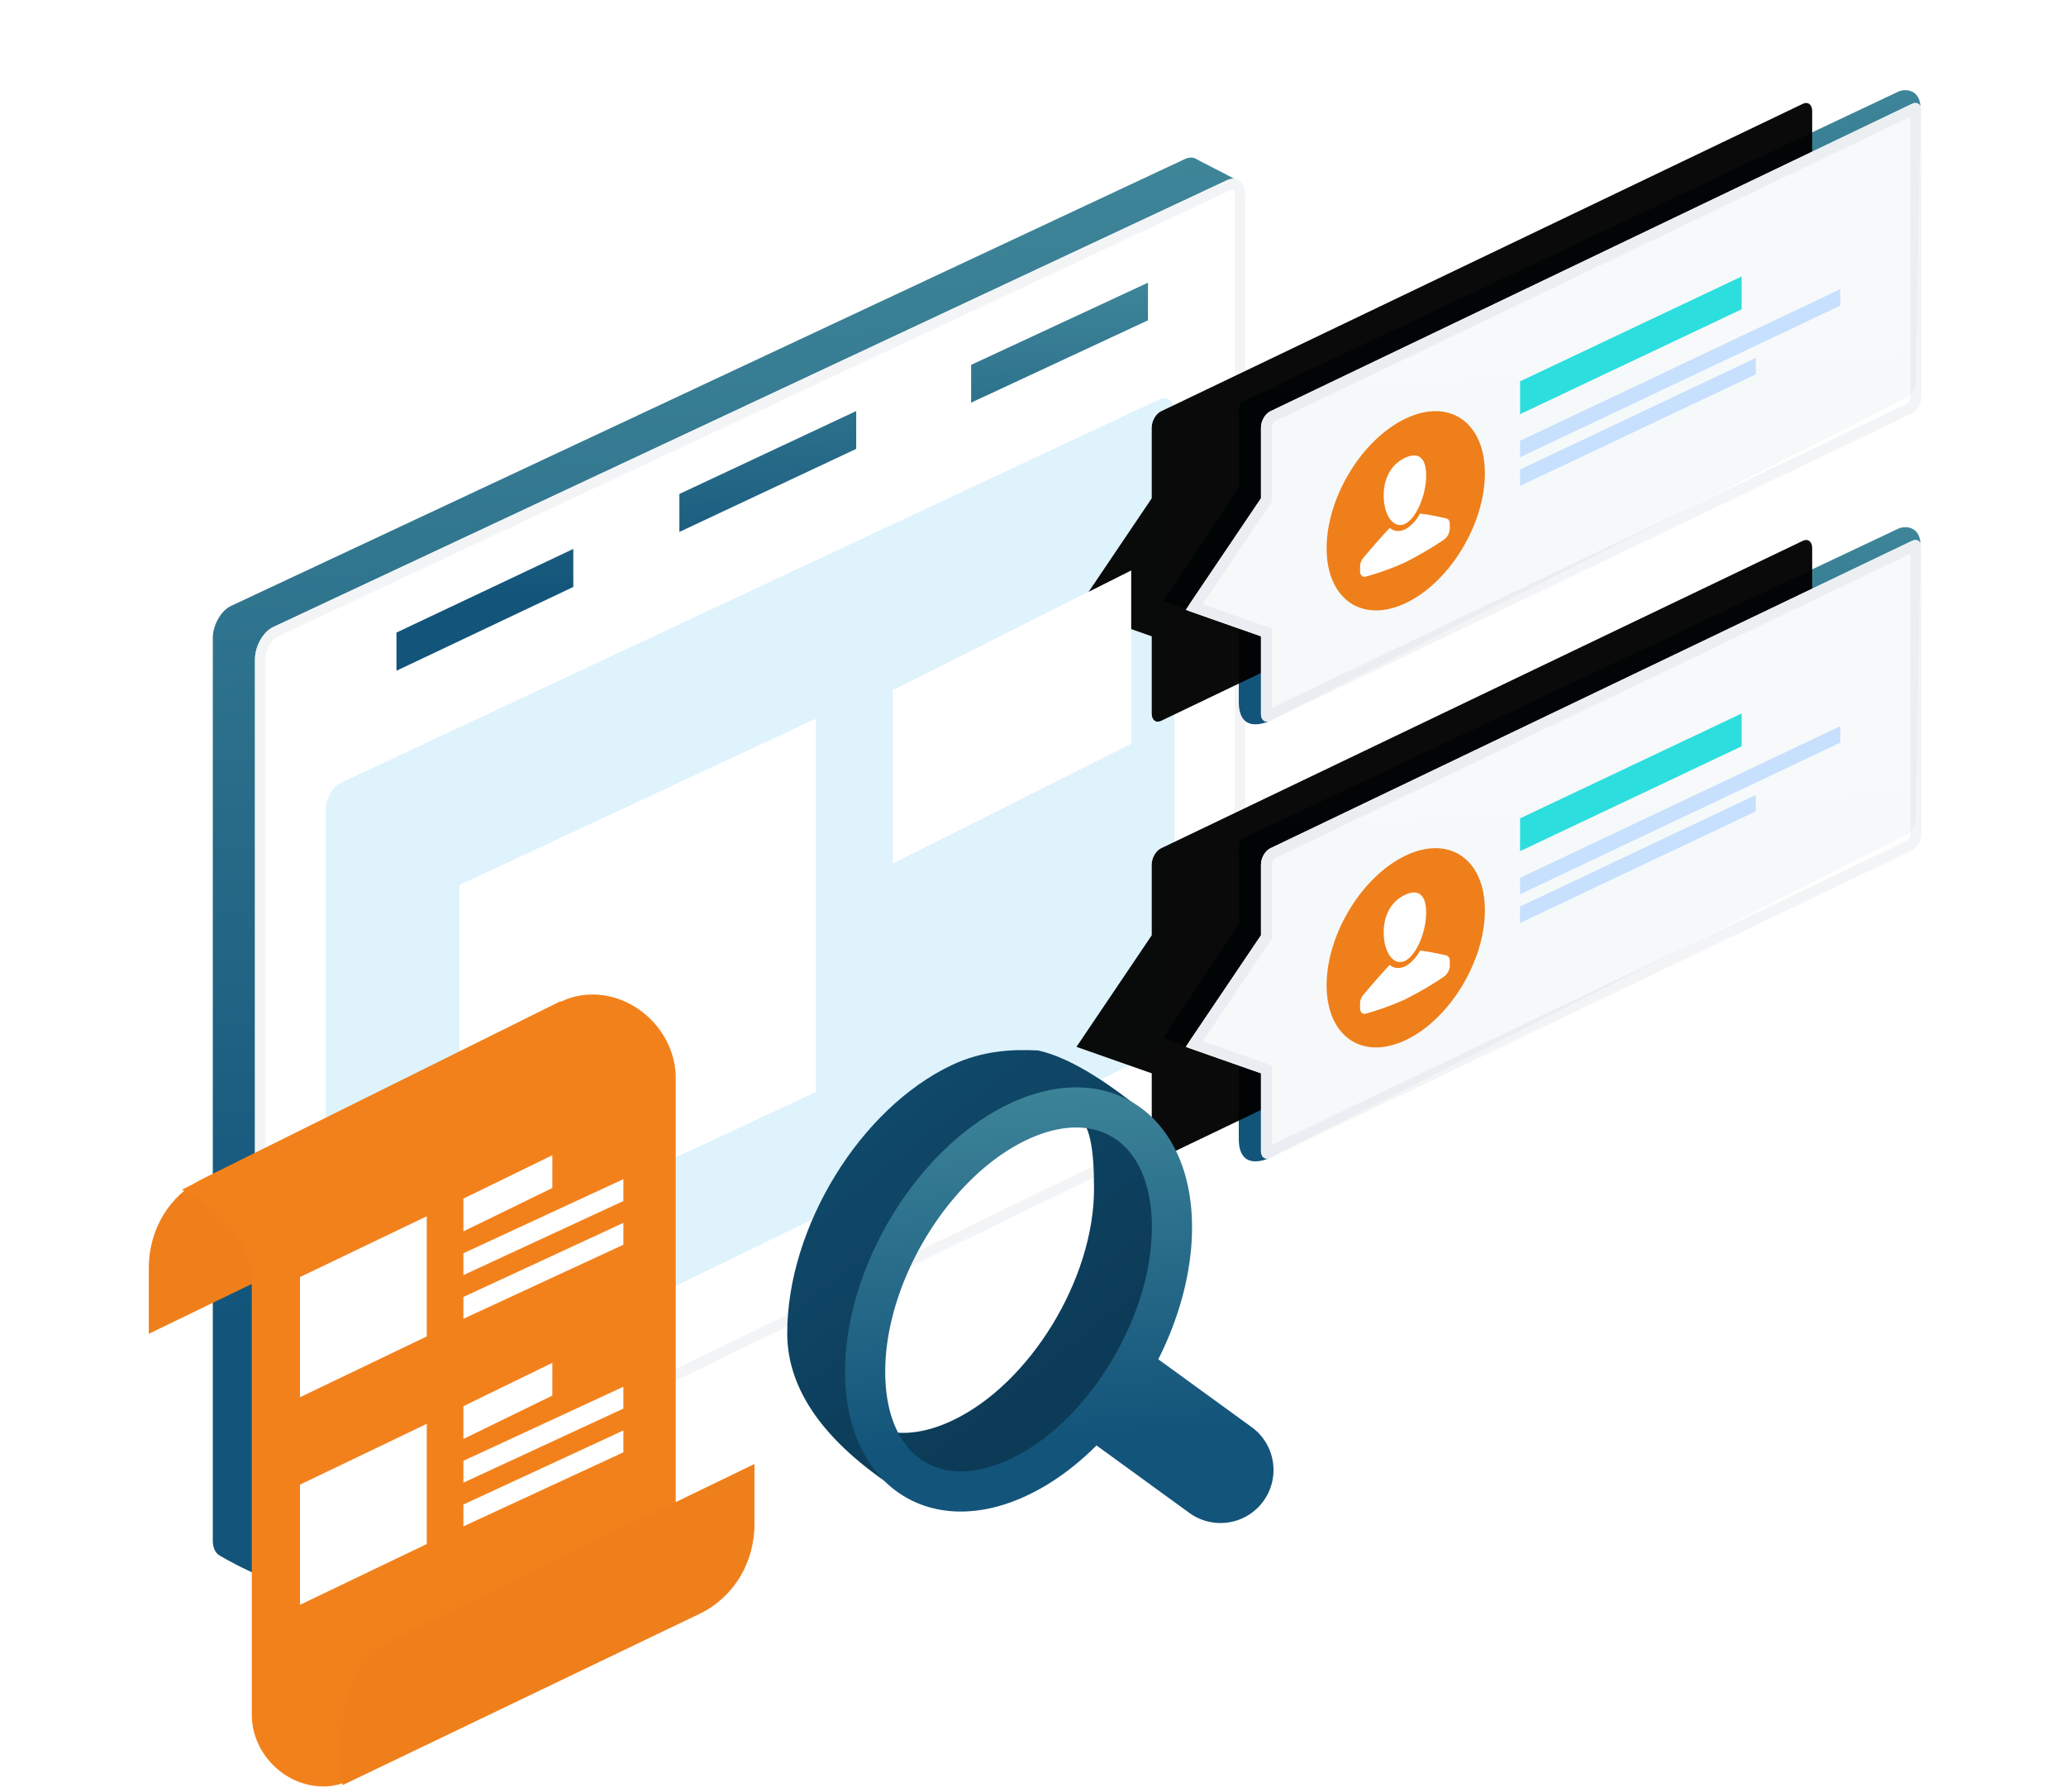 <svg xmlns="http://www.w3.org/2000/svg" xmlns:xlink="http://www.w3.org/1999/xlink" width="489"  height="424" viewBox="0 0 163 164">
    <defs>
        <filter id="a" height="114.5%" x="-14.2%" y="-8.8%" filterUnits="objectBoundingBox">
            <feOffset dx="-4" dy="-2" in="SourceAlpha" result="shadowOffsetOuter1"/>
            <feGaussianBlur in="shadowOffsetOuter1" result="shadowBlurOuter1" stdDeviation="2.5"/>
            <feColorMatrix in="shadowBlurOuter1" result="shadowMatrixOuter1" values="0 0 0 0 0.004 0 0 0 0 0.278 0 0 0 0 0.6 0 0 0 0.133 0"/>
            <feMerge>
                <feMergeNode in="shadowMatrixOuter1"/>
                <feMergeNode in="SourceGraphic"/>
            </feMerge>
        </filter>
        <linearGradient id="b" x1="62.466%" x2="50%" y1="77.912%" y2="-112.142%">
            <stop offset="0%" stop-color="#13547A"/>
            <stop offset="100%" stop-color="#80D0C7"/>
        </linearGradient>
        <path id="c" d="M5.933 43.4L93.27 2.492c.916-.423 1.658.182 1.658 1.35v81.095c0 1.168-.742 2.47-1.658 2.909l-87.337 42.42c-.915.452-1.658-.147-1.658-1.337V46.342c0-1.19.743-2.507 1.658-2.943z"/>
        <path id="e" d="M9.945 29.828L68.712 1.676c.468-.224.848.075.848.669v26.181c0 .594-.38 1.257-.848 1.48L9.945 58.16c-.468.224-.848-.075-.848-.668v-7.072l-6.891-2.422 6.891-10.211v-6.477c0-.594.38-1.256.848-1.48z"/>
        <filter id="d" width="159.4%" height="170.6%" x="-44.5%" y="-35.3%" filterUnits="objectBoundingBox">
            <feOffset dx="-10" in="SourceAlpha" result="shadowOffsetOuter1"/>
            <feGaussianBlur in="shadowOffsetOuter1" result="shadowBlurOuter1" stdDeviation="5"/>
            <feComposite in="shadowBlurOuter1" in2="SourceAlpha" operator="out" result="shadowBlurOuter1"/>
            <feColorMatrix in="shadowBlurOuter1" values="0 0 0 0 0.035 0 0 0 0 0.506 0 0 0 0 0.745 0 0 0 0.2 0"/>
        </filter>
        <path id="g" d="M9.945 29.828L68.712 1.676c.468-.224.848.075.848.669v26.181c0 .594-.38 1.257-.848 1.48L9.945 58.16c-.468.224-.848-.075-.848-.668v-7.072l-6.891-2.422 6.891-10.211v-6.477c0-.594.38-1.256.848-1.48z"/>
        <filter id="f" width="159.4%" height="170.6%" x="-44.5%" y="-35.3%" filterUnits="objectBoundingBox">
            <feOffset dx="-10" in="SourceAlpha" result="shadowOffsetOuter1"/>
            <feGaussianBlur in="shadowOffsetOuter1" result="shadowBlurOuter1" stdDeviation="5"/>
            <feComposite in="shadowBlurOuter1" in2="SourceAlpha" operator="out" result="shadowBlurOuter1"/>
            <feColorMatrix in="shadowBlurOuter1" values="0 0 0 0 0.035 0 0 0 0 0.506 0 0 0 0 0.745 0 0 0 0.2 0"/>
        </filter>
        <linearGradient id="h" x1="62.466%" x2="-15.182%" y1="77.912%" y2="-37.022%">
            <stop offset="0%" stop-color="#0C3B57"/>
            <stop offset="100%" stop-color="#13547A"/>
        </linearGradient>
        <linearGradient id="i" x1="123.172%" x2="38.292%" y1="-89.682%" y2="81.578%">
            <stop offset="0%" stop-color="#75FFFF"/>
            <stop offset="100%" stop-color="#14C8C8"/>
        </linearGradient>
        <linearGradient id="j" x1="100%" x2="56.756%" y1="-20.779%" y2="62.96%">
            <stop offset="0%" stop-color="#75FFFF"/>
            <stop offset="100%" stop-color="#23D9D9"/>
        </linearGradient>
        <linearGradient id="k" x1="31.734%" x2="25.901%" y1="-53.811%" y2="115.223%">
            <stop offset="0%" stop-color="#75FFFF"/>
            <stop offset="100%" stop-color="#23D9D9"/>
        </linearGradient>
    </defs>
    <g fill="none" fill-rule="evenodd">
        <g filter="url(#a)" transform="translate(10 16)">
            <path fill="url(#b)" d="M2.07 41.465L89.405.558c.426-.196.814-.17 1.108.03.177.122 2.024 1.026 3.739 1.947 1.033.556-.03 27.378-3.189 80.468 0 1.169-.742 2.471-1.658 2.91l-84.254 44.32c-.445.219-3.932-1.71-4.23-1.933-.315-.237-.51-.693-.51-1.304V44.408c0-1.19.742-2.508 1.657-2.943z"/>
            <use fill="#FFF" xlink:href="#c"/>
            <path stroke="#F3F4F6" stroke-width=".96" d="M6.138 43.833c-.739.352-1.383 1.496-1.383 2.51v82.587c0 .863.4 1.186.969.906l87.339-42.422c.741-.355 1.385-1.485 1.385-2.476V3.843c0-.844-.408-1.177-.974-.916L6.138 43.833z"/>
            <path fill="#DFF3FD" d="M12.165 57.64l74.874-35.07c.785-.362 1.422.156 1.422 1.158v55.984c0 1.001-.637 2.118-1.422 2.494l-74.874 36.368c-.786.386-1.422-.127-1.422-1.147V60.163c0-1.02.636-2.15 1.422-2.523z"/>
            <path fill="url(#b)" d="M17.226 43.9l16.188-7.657v3.481l-16.188 7.669zM43.127 31.213l16.188-7.59v3.464l-16.188 7.6zM69.837 19.397l16.188-7.523v3.445l-16.188 7.534z"/>
        </g>
        <path fill="url(#b)" d="M7.477 28.892L67.467.555c.52-.24 2.01-.305 2.017 1.575l-.446 24.97c0 .593-.38 1.256-.848 1.48L9.736 58.238c-2.671.973-2.671-1.3-2.671-1.893V49.66L.136 47.201l6.929-10.428v-6.477c0-.594-.057-1.18.412-1.404z" transform="translate(93.274 47.822)"/>
        <g opacity=".96" transform="translate(93.274 47.822)">
            <use fill="#000" filter="url(#d)" xlink:href="#e"/>
            <use fill="#FFF" xlink:href="#e"/>
            <path stroke="#F3F4F6" d="M2.982 47.74l6.615 2.325v7.426c0 .25.023.269.132.217l58.767-28.152c.287-.137.564-.621.564-1.03V2.345c0-.252-.024-.27-.132-.218L10.161 30.279c-.287.138-.564.621-.564 1.03v6.63l-6.615 9.8z"/>
        </g>
        <path fill="#2DDEDE" d="M126.09 74.906l20.287-9.602v3.004l-20.286 9.602z"/>
        <path fill="#C6E0FD" d="M126.09 80.35l29.311-13.873v1.502l-29.31 13.872zM126.09 82.978l21.579-10.213v1.501L126.09 84.48z"/>
        <path fill="#ef7f1a" d="M7.579 30.184c4.001-1.894 7.245-7.212 7.245-11.877 0-4.665-3.244-6.911-7.245-5.017C3.578 15.184.334 20.5.334 25.166c0 4.665 3.244 6.911 7.245 5.018z" transform="translate(108.047 65.016)"/>
        <path fill="#FEFEFE" fill-rule="nonzero" d="M115.55 87.956c1.017-.482 1.945-2.602 1.945-4.448 0-1.602-.71-2.185-1.946-1.6-1.236.586-1.945 1.84-1.945 3.44 0 1.847.927 3.09 1.945 2.608z"/>
        <path fill="#FEFEFE" fill-rule="nonzero" d="M119.343 87.45c-.554-.127-1.714-.38-2.414-.435-.344.642-.845 1.166-1.38 1.445-.536.228-1.038.177-1.382-.141-.704.717-1.862 2.071-2.413 2.723-.194.229-.311.53-.31.793v.45c-.001.371.23.578.543.49a25.18 25.18 0 0 0 3.562-1.291 32.507 32.507 0 0 0 3.563-2.082c.314-.208.544-.633.544-1.004v-.449c0-.264-.118-.454-.313-.498z"/>
        <g>
            <path fill="url(#b)" d="M7.477 28.892L67.467.555c.52-.24 2.01-.305 2.017 1.575l-.446 24.97c0 .593-.38 1.256-.848 1.48L9.736 58.238c-2.671.973-2.671-1.3-2.671-1.893V49.66L.136 47.201l6.929-10.428v-6.477c0-.594-.057-1.18.412-1.404z" transform="translate(93.274 7.822)"/>
            <g opacity=".96" transform="translate(93.274 7.822)">
                <use fill="#000" filter="url(#f)" xlink:href="#g"/>
                <use fill="#FFF" xlink:href="#g"/>
                <path stroke="#F3F4F6" d="M2.982 47.74l6.615 2.325v7.426c0 .25.023.269.132.217l58.767-28.152c.287-.137.564-.621.564-1.03V2.345c0-.252-.024-.27-.132-.218L10.161 30.279c-.287.138-.564.621-.564 1.03v6.63l-6.615 9.8z"/>
            </g>
            <path fill="#2DDEDE" d="M126.09 34.906l20.287-9.602v3.004l-20.286 9.602z"/>
            <path fill="#C6E0FD" d="M126.09 40.35l29.311-13.873v1.502l-29.31 13.872zM126.09 42.978l21.579-10.213v1.501L126.09 44.48z"/>
            <path fill="#ef7f1a" d="M7.579 30.184c4.001-1.894 7.245-7.212 7.245-11.877 0-4.665-3.244-6.911-7.245-5.017C3.578 15.184.334 20.5.334 25.166c0 4.665 3.244 6.911 7.245 5.018z" transform="translate(108.047 25.016)"/>
            <path fill="#FEFEFE" fill-rule="nonzero" d="M115.55 47.956c1.017-.482 1.945-2.602 1.945-4.448 0-1.602-.71-2.185-1.946-1.6-1.236.586-1.945 1.84-1.945 3.44 0 1.847.927 3.09 1.945 2.608z"/>
            <path fill="#FEFEFE" fill-rule="nonzero" d="M119.343 47.45c-.554-.127-1.714-.38-2.414-.435-.344.642-.845 1.166-1.38 1.445-.536.228-1.038.177-1.382-.141-.704.717-1.862 2.071-2.413 2.723-.194.229-.311.53-.31.793v.45c-.001.371.23.578.543.49a25.18 25.18 0 0 0 3.562-1.291 32.507 32.507 0 0 0 3.563-2.082c.314-.208.544-.633.544-1.004v-.449c0-.264-.118-.454-.313-.498z"/>
        </g>
        <path fill="#FFF" d="M29 81l32.625-15.22v34.164L29 115.164zM68.67 63.169l21.82-10.955v15.863L68.67 79.03z"/>
        <g fill-rule="nonzero">
            <path fill="url(#h)" d="M19.954 40.391c-1.467.691-4.734.691-9.8 0C3.383 36.001 0 31.211 0 26.021c0-9.69 6.688-20.59 15.098-24.549C17.922.143 20.674.031 22.977.15c2.36.525 5.29 2.16 8.788 4.905 2.218 4.64 3.327 7.483 3.327 8.527 0 9.69-6.727 22.851-15.138 26.81zm-4.856-6.359c7.102-3.342 12.99-12.938 12.99-21.23 0-7.682-1.633-8.542-8.134-5.483-7.102 3.342-11.847 11.258-11.847 19.55 0 4.887-2.438 7.19.685 8.046 1.786.49 3.941.23 6.306-.883z" transform="translate(59 96)"/>
            <path fill="url(#b)" d="M33.97 28.415l8.6 6.248a4.853 4.853 0 0 1-5.704 7.852l-8.552-6.213c-1.926 1.927-4.077 3.507-6.353 4.579-9.012 4.24-16.667-1.03-16.667-11.33 0-9.691 6.688-20.592 15.098-24.55C29.404.761 37.06 6.032 37.06 16.332c0 4.013-1.147 8.234-3.088 12.083zm-13.578 9.147c7.103-3.343 12.99-12.938 12.99-21.23 0-7.683-4.92-11.07-11.421-8.011-7.103 3.342-12.99 12.937-12.99 21.23 0 7.682 4.92 11.07 11.421 8.01z" transform="translate(59 96)"/>
        </g>
        <g>
            <path fill="#ef7f1a" d="M38.257.636L5.497 16.89C2.432 18.411.55 21.53.55 25.081v6.004L33.23 15.267c3.11-1.505 5.027-4.644 5.027-8.228V.636z" transform="translate(0 91)"/>
            <path fill="#f3811b" d="M38.257.701a38498.673 38498.673 0 0 1-34.678 17.19c4.312 2.367 6.446 5.262 6.401 8.683v39.38c0 3.313 2.686 6.239 6 6.534a5.679 5.679 0 0 0 2.977-.525l29.835-14.388V7.682c0-3.866-3.134-7.28-7-7.624a6.617 6.617 0 0 0-3.535.643z" transform="translate(0 91)"/>
            <path fill="#FFF" d="M26 111.325l-11.607 5.565v11L26 122.325zM37.495 105.74l-8.141 3.97v3l8.14-3.97zM44 107.93l-14.646 6.78v2L44 109.93zM44 111.93l-14.646 6.78v2L44 113.93zM37.495 124.74l-8.141 3.97v3l8.14-3.97zM44 126.93l-14.646 6.78v2L44 128.93zM44 130.93l-14.646 6.78v2L44 132.93zM26 130.325l-11.607 5.565v11L26 141.325z"/>
            <path fill="#ef7f1a" d="M18.291 72.396L50.945 56.73C54.07 55.23 56 52.084 56 48.489V43L23.319 58.818c-3.11 1.505-5.028 4.644-5.028 8.228v5.35z" transform="translate(0 91)"/>
        </g>
    </g>
</svg>